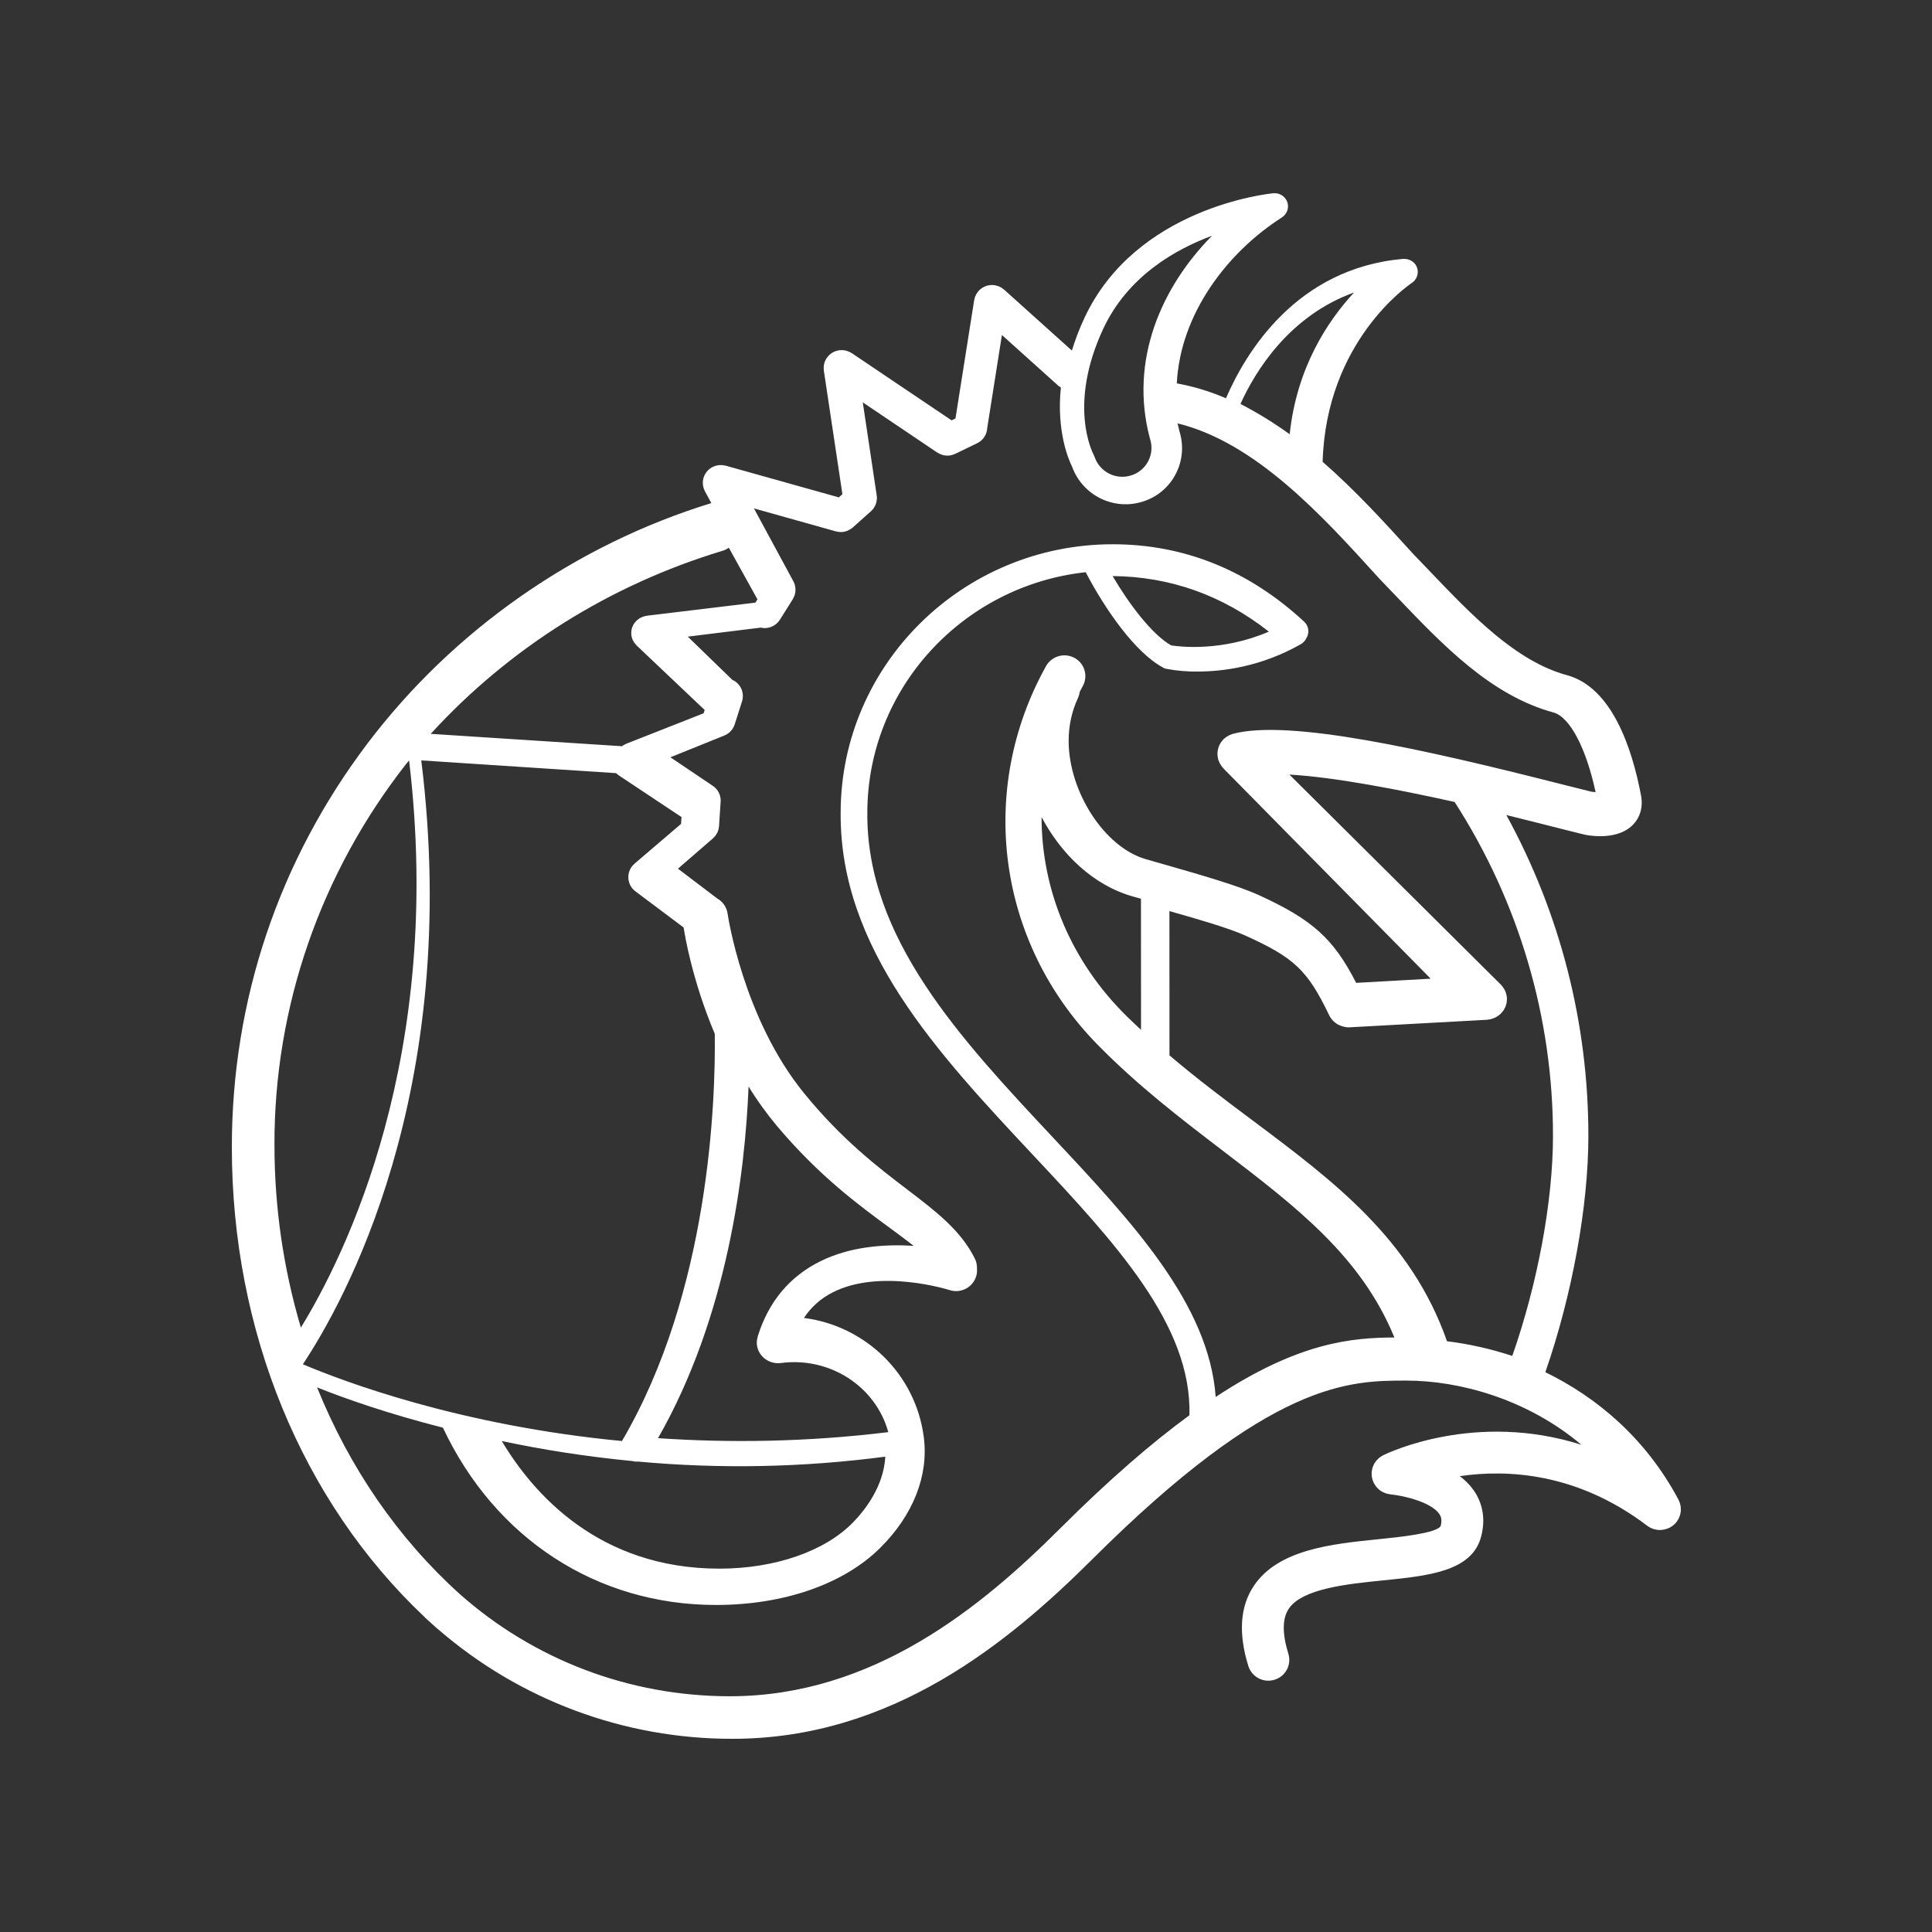 <?xml version="1.0" encoding="UTF-8"?>
<svg width="100px" height="100px" viewBox="0 0 100 100" version="1.1" xmlns="http://www.w3.org/2000/svg" xmlns:xlink="http://www.w3.org/1999/xlink">
    <rect x="0" y="0" width="100" height="100" fill="#333333" stroke="none"/>
    <title>mobilevikings</title>
    <g id="mobilevikings" stroke="none" stroke-width="1" fill="none" fill-rule="evenodd">
        <path d="M74.896,69.422 C73.051,64.15 69.046,61.143 64.804,57.971 C63.387,56.91 61.938,55.824 60.532,54.625 L60.529,47.158 C62.044,47.585 63.602,48.041 64.436,48.415 C66.989,49.563 67.682,50.221 68.801,52.555 C68.853,52.659 68.921,52.754 69.003,52.837 C69.066,52.902 69.136,52.96 69.213,53.008 L69.234,53.019 C69.326,53.072 69.427,53.112 69.531,53.137 C69.618,53.161 69.709,53.173 69.8,53.175 L69.809,53.175 L69.866,53.173 L76.958,52.784 C76.983,52.783 77.008,52.776 77.032,52.773 C77.067,52.769 77.102,52.765 77.139,52.756 C77.208,52.741 77.275,52.719 77.34,52.691 C77.405,52.664 77.466,52.631 77.524,52.591 C77.558,52.568 77.591,52.543 77.623,52.516 C77.637,52.503 77.654,52.495 77.668,52.481 L77.689,52.456 C77.719,52.426 77.746,52.395 77.771,52.361 C77.79,52.338 77.809,52.314 77.825,52.289 C77.848,52.257 77.863,52.222 77.882,52.189 C77.896,52.161 77.911,52.133 77.924,52.104 C77.938,52.069 77.947,52.035 77.957,51.999 C77.967,51.967 77.975,51.936 77.982,51.903 C77.987,51.869 77.991,51.834 77.993,51.8 C77.997,51.763 77.998,51.727 77.998,51.69 C77.998,51.677 78,51.666 77.999,51.654 C77.999,51.633 77.992,51.614 77.991,51.593 C77.977,51.484 77.947,51.377 77.901,51.277 C77.87,51.213 77.833,51.151 77.791,51.092 C77.775,51.072 77.759,51.052 77.742,51.032 C77.723,51.01 77.708,50.987 77.686,50.966 L66.739,40.092 C69.044,40.222 72.34,40.854 75.29,41.51 C78.62,46.679 80.386,52.672 80.382,58.79 C80.382,62.176 79.583,66.455 78.275,70.183 C77.177,69.819 76.045,69.564 74.896,69.422 L74.896,69.422 Z M59.059,53.303 C58.811,53.074 58.564,52.84 58.321,52.602 C55.416,49.748 53.91,46.046 53.912,42.294 C54.922,44.191 56.561,45.823 58.669,46.411 L59.056,46.518 L59.059,53.303 L59.059,53.303 Z M57.588,29.817 C60.564,29.843 63.281,30.811 65.676,32.694 C63.263,33.732 61.084,33.479 60.621,33.406 C59.64,32.85 58.463,31.303 57.588,29.817 L57.588,29.817 Z M62.924,72.307 C62.574,67.499 58.628,63.28 54.471,58.844 C49.738,53.788 44.843,48.561 44.893,42.08 L44.893,42.075 C44.893,35.63 49.848,30.308 56.195,29.617 C57.175,31.491 58.735,33.771 60.205,34.556 L60.288,34.6 L60.384,34.621 C60.91,34.72 61.445,34.766 61.98,34.759 C63.298,34.759 65.28,34.51 67.33,33.343 C67.45,33.275 67.547,33.172 67.608,33.048 C67.791,32.771 67.747,32.401 67.503,32.177 C64.629,29.519 61.298,28.171 57.597,28.171 C49.83,28.171 43.512,34.408 43.512,42.075 L43.512,42.076 C43.462,49.098 48.544,54.523 53.459,59.772 C57.695,64.296 61.704,68.58 61.563,73.255 C59.64,74.662 57.43,76.559 54.857,79.128 C50.811,83.164 45.213,87.798 37.779,87.798 C32.588,87.798 27.651,85.921 23.798,82.509 C20.583,79.61 18.08,75.946 16.412,71.812 C17.832,72.377 20.058,73.167 22.925,73.896 C25.629,79.644 30.901,83.073 37.056,83.073 C40.569,83.073 43.67,81.996 45.562,80.115 C47.272,78.413 48.071,76.379 47.816,74.391 C47.394,71.099 44.771,68.618 41.612,68.217 C41.978,67.66 42.482,67.209 43.074,66.907 C45.538,65.631 49.112,66.762 49.147,66.773 C49.713,66.96 50.324,66.656 50.518,66.09 C50.564,65.95 50.581,65.803 50.567,65.656 C50.574,65.483 50.538,65.311 50.463,65.155 C49.738,63.687 48.449,62.704 46.955,61.566 C45.451,60.419 43.578,58.992 41.612,56.576 C38.458,52.705 37.667,47.342 37.659,47.283 C37.611,46.955 37.413,46.667 37.124,46.505 L35.091,44.963 L36.901,43.395 L36.911,43.384 C36.941,43.357 36.967,43.328 36.994,43.296 L37.034,43.253 C37.06,43.217 37.083,43.18 37.103,43.141 L37.127,43.102 C37.152,43.051 37.171,42.998 37.185,42.943 L37.19,42.936 C37.194,42.919 37.195,42.9 37.198,42.882 C37.206,42.841 37.214,42.801 37.217,42.761 L37.217,42.759 L37.295,41.565 C37.343,41.217 37.189,40.872 36.898,40.677 L34.7,39.197 L37.489,38.072 L37.517,38.058 C37.555,38.042 37.591,38.022 37.627,38.001 L37.668,37.975 C37.714,37.943 37.757,37.908 37.797,37.87 C37.802,37.867 37.804,37.862 37.807,37.858 C37.843,37.822 37.875,37.784 37.904,37.743 L37.931,37.699 C37.951,37.667 37.969,37.634 37.985,37.6 C37.995,37.58 38.001,37.561 38.008,37.541 L38.028,37.494 L38.408,36.301 C38.548,35.854 38.329,35.373 37.902,35.186 L35.6,32.952 L39.38,32.485 C39.445,32.499 39.51,32.511 39.575,32.511 C39.897,32.512 40.197,32.347 40.369,32.074 L41.036,31.012 L41.049,30.985 C41.066,30.955 41.081,30.925 41.094,30.893 C41.106,30.868 41.117,30.843 41.126,30.817 C41.135,30.789 41.142,30.758 41.149,30.729 C41.156,30.701 41.163,30.672 41.167,30.641 C41.17,30.613 41.17,30.585 41.172,30.555 C41.173,30.524 41.174,30.495 41.172,30.465 C41.172,30.436 41.166,30.407 41.16,30.379 C41.149,30.286 41.121,30.196 41.077,30.114 C41.072,30.106 41.07,30.096 41.066,30.089 L39.024,26.315 L43.265,27.504 L43.29,27.508 C43.363,27.527 43.439,27.537 43.514,27.539 L43.519,27.539 C43.572,27.539 43.626,27.534 43.678,27.525 C43.695,27.523 43.71,27.516 43.727,27.514 C43.761,27.505 43.796,27.497 43.831,27.484 L43.891,27.459 C43.94,27.437 43.987,27.411 44.032,27.383 C44.061,27.364 44.089,27.343 44.115,27.321 L44.143,27.3 L45.081,26.461 L45.083,26.46 C45.128,26.419 45.17,26.374 45.206,26.325 C45.223,26.301 45.234,26.277 45.249,26.254 C45.266,26.226 45.285,26.199 45.299,26.17 C45.313,26.144 45.319,26.116 45.33,26.086 C45.341,26.058 45.353,26.031 45.36,26.003 C45.367,25.971 45.37,25.94 45.374,25.909 C45.378,25.881 45.385,25.854 45.388,25.823 C45.391,25.762 45.388,25.702 45.378,25.642 L44.657,20.825 L48.511,23.424 C48.515,23.427 48.524,23.429 48.529,23.433 C48.584,23.466 48.642,23.494 48.703,23.516 C48.728,23.525 48.75,23.539 48.773,23.546 C48.857,23.569 48.944,23.583 49.032,23.585 L49.036,23.585 C49.108,23.584 49.18,23.576 49.251,23.558 C49.274,23.553 49.298,23.541 49.32,23.534 C49.362,23.521 49.405,23.509 49.445,23.49 L50.581,22.939 C50.883,22.794 51.081,22.495 51.098,22.159 L51.859,17.339 L54.75,19.94 C54.799,19.984 54.853,20.022 54.911,20.054 C54.675,22.34 55.323,23.817 55.486,24.142 C56.022,25.638 57.64,26.442 59.15,25.962 C60.667,25.492 61.52,23.878 61.057,22.353 L61.055,22.347 C61.017,22.204 60.982,22.059 60.951,21.914 C64.992,22.903 68.446,26.701 71.262,29.805 L71.376,29.93 L71.379,29.929 L71.401,29.957 C71.693,30.258 71.987,30.566 72.281,30.875 C74.682,33.392 77.164,35.994 80.406,36.878 C81.254,37.109 82.093,38.706 82.588,40.999 C82.513,40.996 82.439,40.988 82.365,40.977 C81.982,40.885 81.435,40.745 80.769,40.577 C73.673,38.773 66.709,37.211 63.815,37.983 C63.797,37.987 63.781,37.996 63.763,38.001 C63.661,38.035 63.564,38.083 63.475,38.145 C63.442,38.167 63.411,38.191 63.382,38.217 C63.368,38.23 63.354,38.237 63.34,38.251 C63.329,38.26 63.322,38.272 63.312,38.283 C63.285,38.311 63.26,38.341 63.236,38.372 C63.216,38.398 63.197,38.425 63.18,38.451 C63.161,38.482 63.144,38.514 63.128,38.546 C63.114,38.577 63.099,38.606 63.086,38.637 C63.072,38.67 63.064,38.706 63.054,38.741 C63.046,38.772 63.037,38.803 63.032,38.835 C63.025,38.871 63.022,38.908 63.018,38.946 C63.016,38.978 63.015,39.009 63.015,39.041 C63.017,39.077 63.021,39.113 63.025,39.15 C63.029,39.184 63.035,39.219 63.042,39.253 L63.05,39.299 C63.055,39.318 63.064,39.335 63.071,39.354 C63.106,39.453 63.153,39.547 63.212,39.633 C63.236,39.667 63.261,39.699 63.289,39.729 C63.301,39.742 63.308,39.757 63.321,39.77 L74.052,50.657 L70.194,50.873 C69.013,48.558 67.904,47.593 65.178,46.34 C64.071,45.834 62.152,45.285 60.298,44.754 L59.297,44.467 C57.173,43.852 55.313,40.989 55.313,38.34 C55.313,37.559 55.477,36.808 55.805,36.107 C55.848,36.011 55.876,35.909 55.888,35.805 C55.941,35.707 55.989,35.61 56.044,35.513 C56.182,35.264 56.215,34.969 56.135,34.694 C56.054,34.42 55.868,34.189 55.617,34.054 C55.094,33.768 54.438,33.956 54.143,34.476 C50.56,40.914 51.628,48.787 56.804,54.066 C58.903,56.207 61.139,57.916 63.3,59.567 C67.124,62.488 70.459,65.045 72.173,69.227 C69.998,69.242 67.257,69.45 62.922,72.307 L62.924,72.307 Z M45.824,75.396 C45.741,76.921 44.785,78.149 44.166,78.786 C42.709,80.292 40.117,81.193 37.235,81.193 C31.035,81.193 27.626,77.359 25.971,74.587 C28.006,75.02 30.278,75.388 32.742,75.625 C32.805,75.644 32.87,75.655 32.936,75.655 C32.956,75.655 32.975,75.649 32.994,75.648 C37.267,76.042 41.568,75.957 45.824,75.396 Z M39.225,69.152 C39.218,69.172 39.218,69.193 39.212,69.214 L39.211,69.226 C39.173,69.359 39.163,69.497 39.181,69.634 C39.264,70.217 39.818,70.626 40.421,70.55 C42.942,70.217 45.324,71.751 45.978,74.127 C41.7,74.649 37.686,74.687 34.059,74.439 C37.671,68.12 38.565,60.708 38.746,56.239 C39.192,56.965 39.693,57.659 40.244,58.315 C42.424,60.892 44.457,62.383 46.092,63.582 C46.532,63.906 46.933,64.201 47.294,64.486 C45.81,64.39 44.021,64.509 42.452,65.288 C40.869,66.074 39.785,67.373 39.226,69.152 L39.225,69.152 Z M21.805,39.358 L31.891,40.018 C31.936,40.064 31.986,40.105 32.04,40.141 L32.048,40.148 L32.05,40.148 L35.274,42.291 L35.25,42.646 L32.847,44.7 L32.844,44.704 C32.833,44.713 32.826,44.722 32.816,44.732 C32.732,44.807 32.664,44.897 32.614,44.997 C32.597,45.031 32.586,45.067 32.573,45.103 L32.552,45.163 C32.541,45.205 32.533,45.248 32.529,45.292 C32.528,45.308 32.522,45.324 32.522,45.341 C32.519,45.378 32.522,45.416 32.525,45.452 C32.525,45.476 32.525,45.497 32.528,45.519 C32.532,45.554 32.543,45.589 32.552,45.627 C32.557,45.648 32.56,45.67 32.569,45.692 C32.607,45.807 32.668,45.916 32.751,46.009 L32.753,46.009 L32.756,46.012 C32.798,46.056 32.84,46.098 32.889,46.135 L35.385,48.007 C35.434,48.337 35.818,50.725 36.997,53.511 C37.04,56.982 36.724,66.874 32.193,74.587 C23.827,73.792 17.78,71.504 15.676,70.614 C17.729,67.531 23.933,56.569 21.805,39.358 L21.805,39.358 Z M14.206,59.254 C14.189,52.132 16.584,45.204 21.02,39.546 L21.174,39.358 C23.001,54.66 17.856,65.001 15.573,68.716 C14.663,65.64 14.203,62.455 14.207,59.254 L14.206,59.254 Z M37.402,28.509 C37.518,28.474 37.627,28.42 37.724,28.349 L39.206,31.023 L39.099,31.192 L33.488,31.869 L33.455,31.877 C33.421,31.882 33.391,31.89 33.359,31.897 C33.302,31.912 33.247,31.932 33.195,31.958 C33.109,31.996 33.031,32.048 32.963,32.112 C32.955,32.119 32.945,32.125 32.938,32.133 C32.926,32.144 32.919,32.156 32.908,32.168 C32.763,32.323 32.68,32.523 32.674,32.733 C32.674,32.763 32.674,32.796 32.677,32.826 L32.677,32.876 C32.68,32.888 32.684,32.899 32.685,32.912 C32.705,33.026 32.748,33.136 32.81,33.234 L32.851,33.292 C32.873,33.321 32.897,33.349 32.923,33.376 L32.951,33.409 L36.474,36.749 L36.419,36.919 L32.419,38.495 C32.402,38.5 32.388,38.511 32.371,38.518 C32.333,38.534 32.295,38.554 32.259,38.576 C32.235,38.59 32.217,38.608 32.196,38.624 L22.294,37.984 C26.358,33.538 31.581,30.263 37.402,28.509 L37.402,28.509 Z M57.107,17.01 C58.366,14.319 60.8,12.919 62.735,12.202 C60.136,14.828 58.433,18.629 59.519,22.695 L59.524,22.707 L59.53,22.73 C59.65,23.109 59.614,23.52 59.431,23.872 C59.247,24.225 58.931,24.489 58.552,24.606 C57.763,24.859 56.917,24.43 56.653,23.642 L56.604,23.529 C56.55,23.425 55.264,20.952 57.107,17.01 L57.107,17.01 Z M70.088,15.138 C68.724,16.609 67.116,19.026 66.754,22.477 C65.948,21.893 65.097,21.369 64.206,20.908 C64.967,19.229 66.713,16.356 70.088,15.138 L70.088,15.138 Z M86.995,78.005 C86.992,77.972 86.984,77.94 86.977,77.906 C86.969,77.871 86.963,77.837 86.953,77.803 C86.941,77.766 86.924,77.73 86.908,77.692 C86.898,77.668 86.891,77.645 86.88,77.622 L86.865,77.596 L86.862,77.592 C85.165,74.425 82.642,72.318 79.987,71.024 C81.369,67.047 82.214,62.442 82.214,58.792 C82.214,52.955 80.751,47.267 77.968,42.186 C78.904,42.416 79.727,42.626 80.361,42.786 C81.059,42.964 81.628,43.107 82.021,43.201 L82.071,43.212 C82.215,43.24 82.495,43.281 82.828,43.281 C83.362,43.281 84.031,43.171 84.496,42.714 C84.896,42.32 85.052,41.774 84.94,41.173 C84.466,38.68 83.418,35.577 81.113,34.95 C78.458,34.227 76.187,31.85 73.991,29.551 C73.698,29.244 73.405,28.936 73.113,28.636 L73.01,28.522 C71.695,27.074 70.174,25.402 68.459,23.903 C68.641,17.673 72.896,14.765 73.079,14.643 L73.1,14.626 C73.138,14.599 73.173,14.568 73.204,14.534 L73.247,14.481 C73.274,14.447 73.297,14.409 73.315,14.369 C73.364,14.269 73.387,14.159 73.382,14.048 C73.382,14.037 73.385,14.028 73.382,14.016 C73.377,13.96 73.364,13.905 73.343,13.852 C73.329,13.81 73.31,13.77 73.288,13.731 L73.27,13.698 L73.246,13.67 L73.21,13.627 C73.181,13.595 73.149,13.566 73.115,13.539 C72.984,13.446 72.827,13.397 72.666,13.399 L72.635,13.399 C67.103,13.881 64.484,18.236 63.455,20.615 C62.639,20.262 61.785,20.002 60.911,19.843 C61.095,16.216 63.55,13.044 66.351,11.254 C66.362,11.247 66.371,11.239 66.379,11.232 C66.437,11.193 66.488,11.144 66.529,11.087 C66.555,11.052 66.578,11.014 66.598,10.975 C66.629,10.916 66.649,10.852 66.658,10.787 C66.666,10.741 66.668,10.695 66.665,10.649 L66.665,10.614 L66.661,10.592 C66.658,10.567 66.653,10.542 66.647,10.518 C66.642,10.497 66.636,10.476 66.629,10.456 C66.622,10.436 66.612,10.418 66.604,10.399 C66.593,10.375 66.582,10.351 66.569,10.33 L66.557,10.311 C66.55,10.3 66.543,10.293 66.534,10.283 C66.481,10.209 66.413,10.147 66.335,10.099 C66.297,10.077 66.257,10.058 66.215,10.044 C66.173,10.027 66.13,10.015 66.085,10.009 C66.038,10 65.991,9.998 65.943,10.002 L65.91,10.002 C65.621,10.03 58.795,10.749 56.132,16.453 C55.855,17.044 55.645,17.608 55.48,18.144 L51.981,14.999 L51.972,14.992 C51.958,14.979 51.944,14.971 51.931,14.961 C51.897,14.933 51.864,14.908 51.828,14.886 C51.802,14.871 51.775,14.858 51.747,14.847 C51.72,14.833 51.693,14.819 51.664,14.808 C51.623,14.794 51.582,14.784 51.539,14.776 L51.489,14.762 L51.485,14.762 C51.177,14.716 50.867,14.825 50.655,15.055 C50.63,15.082 50.61,15.113 50.589,15.144 C50.575,15.16 50.561,15.176 50.551,15.194 C50.531,15.227 50.515,15.26 50.5,15.295 C50.49,15.316 50.478,15.337 50.471,15.359 C50.456,15.398 50.447,15.44 50.438,15.479 C50.433,15.497 50.426,15.514 50.424,15.532 L49.455,21.66 L49.254,21.757 L44.088,18.279 L44.045,18.256 C44.011,18.235 43.976,18.217 43.94,18.201 C43.916,18.19 43.893,18.183 43.868,18.173 C43.836,18.163 43.804,18.152 43.77,18.145 C43.741,18.138 43.712,18.135 43.683,18.131 C43.653,18.127 43.622,18.123 43.591,18.121 C43.558,18.121 43.524,18.123 43.49,18.127 C43.468,18.128 43.449,18.127 43.426,18.13 L43.41,18.134 C43.375,18.14 43.342,18.149 43.307,18.159 L43.231,18.181 C43.203,18.192 43.175,18.208 43.147,18.222 C43.121,18.236 43.093,18.247 43.068,18.262 C43.045,18.276 43.024,18.294 43.002,18.311 C42.975,18.33 42.949,18.348 42.925,18.372 C42.907,18.389 42.891,18.408 42.874,18.428 C42.849,18.454 42.826,18.482 42.805,18.511 L42.792,18.524 C42.781,18.539 42.774,18.557 42.764,18.574 C42.746,18.604 42.729,18.636 42.713,18.668 C42.702,18.693 42.694,18.72 42.684,18.746 C42.674,18.777 42.663,18.806 42.656,18.837 C42.65,18.866 42.645,18.897 42.642,18.927 C42.638,18.956 42.634,18.984 42.633,19.013 C42.633,19.048 42.635,19.083 42.638,19.118 C42.64,19.137 42.638,19.157 42.641,19.178 L43.603,25.58 L43.418,25.744 L37.563,24.104 L37.503,24.094 C37.465,24.085 37.428,24.077 37.389,24.074 C37.36,24.072 37.33,24.074 37.3,24.074 L37.207,24.074 L37.112,24.094 C37.084,24.099 37.056,24.104 37.03,24.112 C36.994,24.123 36.958,24.138 36.924,24.155 C36.905,24.163 36.885,24.169 36.869,24.179 C36.865,24.179 36.863,24.181 36.861,24.183 C36.824,24.202 36.791,24.227 36.756,24.252 L36.708,24.284 C36.682,24.307 36.658,24.333 36.634,24.358 C36.616,24.378 36.597,24.394 36.58,24.414 C36.569,24.428 36.559,24.446 36.548,24.463 C36.525,24.495 36.501,24.528 36.482,24.563 C36.473,24.578 36.468,24.596 36.462,24.611 C36.443,24.651 36.427,24.691 36.414,24.732 L36.41,24.741 L36.4,24.801 C36.392,24.837 36.383,24.873 36.379,24.911 L36.379,24.998 C36.379,25.029 36.379,25.059 36.382,25.09 C36.385,25.122 36.393,25.153 36.4,25.185 C36.407,25.213 36.41,25.239 36.419,25.265 C36.43,25.303 36.447,25.338 36.464,25.373 C36.471,25.391 36.476,25.409 36.486,25.428 L36.819,26.04 C29.784,28.199 23.471,32.611 19.032,38.467 C14.432,44.539 12,51.77 12,59.378 C12,68.891 15.621,77.698 21.967,83.688 C21.979,83.702 21.989,83.716 22.003,83.73 C22.103,83.823 22.207,83.912 22.309,84.005 C22.413,84.098 22.515,84.194 22.62,84.288 C22.634,84.3 22.648,84.309 22.662,84.318 C26.899,87.996 32.319,90.013 37.922,90 C46.154,90 52.193,85.035 56.534,80.71 C65.816,71.461 69.849,71.459 72.796,71.459 C75.505,71.459 79.021,72.392 81.853,74.781 C76.361,73.032 71.832,75.203 71.592,75.324 C71.581,75.328 71.573,75.336 71.561,75.342 C71.545,75.35 71.53,75.361 71.513,75.372 C71.47,75.399 71.425,75.425 71.387,75.457 L71.345,75.496 C71.309,75.53 71.273,75.563 71.241,75.601 L71.194,75.666 C71.17,75.701 71.145,75.733 71.126,75.767 C71.11,75.795 71.099,75.827 71.087,75.857 C71.072,75.891 71.056,75.923 71.045,75.957 C71.036,75.985 71.031,76.017 71.023,76.047 C71.015,76.086 71.005,76.125 71.001,76.165 L70.997,76.185 L70.997,76.256 C70.997,76.296 70.995,76.337 70.998,76.377 C71.002,76.413 71.009,76.447 71.016,76.481 C71.022,76.515 71.027,76.548 71.038,76.58 C71.049,76.622 71.066,76.661 71.084,76.701 C71.091,76.721 71.097,76.74 71.106,76.76 C71.109,76.767 71.113,76.771 71.117,76.776 C71.139,76.816 71.164,76.854 71.191,76.89 L71.234,76.954 C71.262,76.988 71.292,77.017 71.323,77.048 L71.381,77.103 C71.414,77.131 71.45,77.153 71.488,77.177 L71.552,77.219 C71.588,77.238 71.628,77.254 71.667,77.269 C71.693,77.28 71.718,77.293 71.746,77.301 C71.779,77.312 71.815,77.318 71.85,77.326 C71.886,77.333 71.919,77.341 71.957,77.345 C71.965,77.345 71.971,77.348 71.979,77.35 C72.581,77.403 74.047,77.728 74.488,78.349 C74.578,78.474 74.657,78.648 74.567,78.992 C74.335,79.367 72.402,79.562 71.362,79.668 C68.925,79.916 66.164,80.195 64.897,82.085 C64.184,83.148 64.09,84.545 64.614,86.233 C64.794,86.804 65.4,87.121 65.97,86.943 C66.243,86.861 66.472,86.674 66.607,86.422 C66.741,86.171 66.77,85.876 66.687,85.603 C66.362,84.558 66.368,83.773 66.705,83.269 C67.406,82.225 69.722,81.989 71.584,81.801 C73.952,81.562 76.19,81.335 76.663,79.534 C76.897,78.648 76.758,77.81 76.261,77.113 C76.064,76.843 75.828,76.605 75.56,76.406 C78.004,76.047 81.632,76.217 85.259,78.972 C85.297,79.001 85.338,79.025 85.377,79.047 L85.41,79.068 C85.469,79.099 85.528,79.124 85.591,79.142 L85.642,79.156 C85.686,79.168 85.731,79.177 85.777,79.184 L85.852,79.189 C85.874,79.189 85.896,79.195 85.918,79.195 L85.956,79.191 C86.007,79.189 86.058,79.182 86.108,79.173 C86.133,79.168 86.16,79.166 86.185,79.159 C86.234,79.145 86.282,79.129 86.329,79.11 C86.354,79.099 86.382,79.09 86.407,79.078 L86.425,79.071 C86.476,79.043 86.524,79.011 86.57,78.975 C86.582,78.968 86.593,78.962 86.602,78.954 C86.668,78.902 86.727,78.842 86.779,78.776 C86.792,78.758 86.801,78.738 86.813,78.72 C86.838,78.684 86.863,78.648 86.885,78.609 L86.921,78.52 C86.935,78.485 86.949,78.45 86.96,78.416 C86.97,78.384 86.974,78.35 86.981,78.317 C86.988,78.282 86.995,78.247 86.998,78.212 C87.002,78.18 86.999,78.147 86.998,78.115 C86.998,78.077 86.999,78.041 86.995,78.005 L86.995,78.005 Z" id="Fill-1" fill="#FFFFFF" fill-rule="nonzero"></path>
    </g>
</svg>